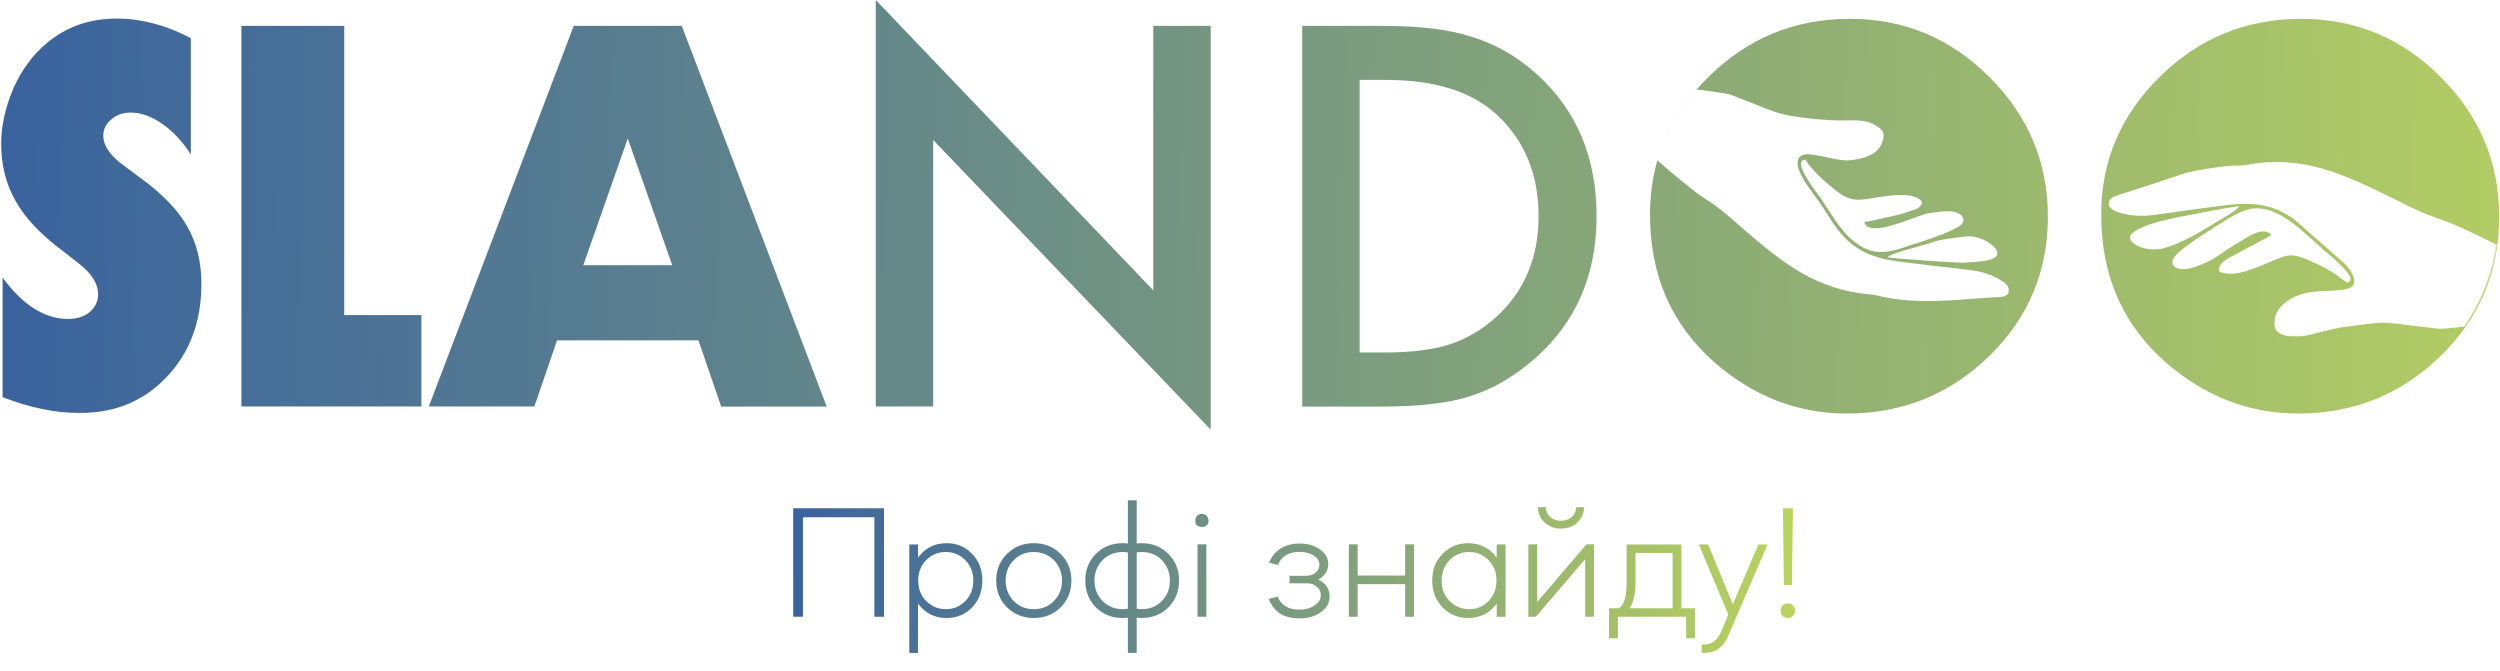 <?xml version="1.0" encoding="UTF-8"?> <!-- Generator: Adobe Illustrator 27.0.0, SVG Export Plug-In . SVG Version: 6.00 Build 0) --> <svg xmlns="http://www.w3.org/2000/svg" xmlns:xlink="http://www.w3.org/1999/xlink" id="Слой_1" x="0px" y="0px" viewBox="0 0 2125 570" style="enable-background:new 0 0 2125 570;" xml:space="preserve"> <style type="text/css"> .st0{fill:url(#SVGID_1_);} .st1{fill:url(#SVGID_00000157995083535970681780000005998750183586923153_);} .st2{fill:url(#SVGID_00000085248324113160322580000001835686992574378899_);} .st3{fill:url(#SVGID_00000000927707020510353110000012478199618491725448_);} .st4{fill:url(#SVGID_00000159433530671892108780000009400864325801458085_);} .st5{fill:url(#SVGID_00000158029195066059676700000007438750064662122370_);} .st6{fill:url(#SVGID_00000039820359268247183850000003196908539113158287_);} .st7{fill:url(#SVGID_00000108310779722326634320000013209687836530679732_);} .st8{fill:url(#SVGID_00000086679988543122027420000008353046472530889657_);} .st9{fill:url(#SVGID_00000008141955964967414010000010679565415391728314_);} .st10{fill:#D9D9D9;filter:url(#Adobe_OpacityMaskFilter);} .st11{mask:url(#mask0_13_142_00000036248834364380450040000005730783223842965894_);} .st12{fill-rule:evenodd;clip-rule:evenodd;fill:#FFFFFF;} .st13{fill:#D9D9D9;filter:url(#Adobe_OpacityMaskFilter_00000047057412898059155700000016669907976304552096_);} .st14{mask:url(#mask1_13_142_00000044174639497434207830000018053267385790559646_);} </style> <linearGradient id="SVGID_1_" gradientUnits="userSpaceOnUse" x1="1.075" y1="388.635" x2="2317.615" y2="321.039" gradientTransform="matrix(1 0 0 -1 0 569.89)"> <stop offset="0" style="stop-color:#3A639E"></stop> <stop offset="1" style="stop-color:#BDD65E"></stop> </linearGradient> <path class="st0" d="M2.2,337.6V235.9c17.2,23.5,35.8,35.2,55.7,35.2c7.5,0,13.7-2,18.4-5.9c4.7-4.1,7.1-9.1,7.1-15.1 c0-8.7-5.2-17.1-15.5-25.4l-14.2-11.1c-9.5-7.1-17.6-14.2-24.3-21.2c-6.7-7.1-12.2-14.4-16.3-21.8c-4.2-7.5-7.3-15.3-9.2-23.3 c-2-8-2.9-16.3-2.9-25.1c0-15.1,3.5-30.9,10.5-47.4c3.5-7.7,7.5-14.7,12.2-21c4.6-6.4,9.9-12.1,15.9-17c16.5-14,36.4-21,59.7-21 c20.8,0,41.8,5.5,62.9,16.6v98.9c-7.1-11-15.2-19.7-24.3-26c-9.1-6.4-18-9.6-26.8-9.6c-6.7,0-12.2,2-16.6,5.9 c-4.5,3.8-6.7,8.3-6.7,13.6c0,8.7,5.9,17.3,17.8,25.8l13.8,10.3c18.4,13.3,31.6,26.9,39.6,40.9c8.1,14,12.2,30.3,12.2,49 c0,31.9-9.7,58.1-29.1,78.8c-19.4,20.7-44,31-73.8,31C47.6,351.2,25.6,346.6,2.2,337.6z"></path> <linearGradient id="SVGID_00000116218521035109630850000007321070933175865262_" gradientUnits="userSpaceOnUse" x1="1.213" y1="393.352" x2="2317.753" y2="325.756" gradientTransform="matrix(1 0 0 -1 0 569.89)"> <stop offset="0" style="stop-color:#3A639E"></stop> <stop offset="1" style="stop-color:#BDD65E"></stop> </linearGradient> <path style="fill:url(#SVGID_00000116218521035109630850000007321070933175865262_);" d="M358.2,345.5h-153V22h87.4v245.8h65.6 V345.5z"></path> <linearGradient id="SVGID_00000032647363002219799370000018362676895454193818_" gradientUnits="userSpaceOnUse" x1="1.403" y1="399.877" x2="2317.944" y2="332.281" gradientTransform="matrix(1 0 0 -1 0 569.89)"> <stop offset="0" style="stop-color:#3A639E"></stop> <stop offset="1" style="stop-color:#BDD65E"></stop> </linearGradient> <path style="fill:url(#SVGID_00000032647363002219799370000018362676895454193818_);" d="M571.4,225.4l-37.8-107.7l-37.8,107.7 H571.4z M593.7,289.3H473.5l-19.3,56.2h-89.7L487.7,22h91.8l123.2,323.6H613L593.7,289.3z"></path> <linearGradient id="SVGID_00000183214373515768284510000005029870824578408367_" gradientUnits="userSpaceOnUse" x1="1.789" y1="413.1" x2="2318.329" y2="345.504" gradientTransform="matrix(1 0 0 -1 0 569.89)"> <stop offset="0" style="stop-color:#3A639E"></stop> <stop offset="1" style="stop-color:#BDD65E"></stop> </linearGradient> <path style="fill:url(#SVGID_00000183214373515768284510000005029870824578408367_);" d="M744.4,345.5V0l235.9,246.8V22h48.8v343.2 L793.2,119v226.5H744.4z"></path> <linearGradient id="SVGID_00000051367053699101837060000014438675906658974085_" gradientUnits="userSpaceOnUse" x1="1.974" y1="419.454" x2="2318.515" y2="351.858" gradientTransform="matrix(1 0 0 -1 0 569.89)"> <stop offset="0" style="stop-color:#3A639E"></stop> <stop offset="1" style="stop-color:#BDD65E"></stop> </linearGradient> <path style="fill:url(#SVGID_00000051367053699101837060000014438675906658974085_);" d="M1106.9,345.5V22h67.9 c32.6,0,58.2,3.2,77.1,9.6c20.2,6.3,38.6,17,55.1,32.1c33.4,30.5,50.1,70.5,50.1,120.1c0,49.7-17.4,90-52.2,120.7 c-17.5,15.4-35.8,26.1-54.9,32.1c-17.9,6-43.2,9-76.1,9H1106.9z M1155.7,299.6h22c21.9,0,40.2-2.3,54.7-6.9 c14.5-4.9,27.7-12.6,39.4-23.3c24-21.9,36-50.5,36-85.7c0-35.5-11.9-64.3-35.6-86.3c-21.4-19.7-52.9-29.5-94.5-29.5h-22V299.6z"></path> <linearGradient id="SVGID_00000078047018949294865530000018138925321263975846_" gradientUnits="userSpaceOnUse" x1="2.341" y1="432.01" x2="2318.881" y2="364.414" gradientTransform="matrix(1 0 0 -1 0 569.89)"> <stop offset="0" style="stop-color:#3A639E"></stop> <stop offset="1" style="stop-color:#BDD65E"></stop> </linearGradient> <path style="fill:url(#SVGID_00000078047018949294865530000018138925321263975846_);" d="M1402.5,182.3c0-45.5,16.7-84.7,50.1-117.3 c33.2-32.7,73.2-49,119.8-49c46.1,0,85.6,16.5,118.6,49.5c33.1,33,49.7,72.6,49.7,118.8c0,46.5-16.6,86-49.9,118.4 c-33.4,32.5-73.7,48.8-120.9,48.8c-41.8,0-79.3-14.5-112.5-43.4C1420.8,276,1402.5,234.1,1402.5,182.3z M1451.8,182.9 c0,35.8,12,65.2,36,88.2c23.9,23,51.5,34.6,82.8,34.6c33.9,0,62.6-11.7,85.9-35.2c23.3-23.7,35-52.7,35-86.7 c0-34.5-11.5-63.4-34.6-86.7c-22.9-23.5-51.3-35.2-85.1-35.2c-33.7,0-62.1,11.7-85.3,35.2C1463.4,120.2,1451.8,148.8,1451.8,182.9z"></path> <linearGradient id="SVGID_00000183940447293234969540000010092960892463523772_" gradientUnits="userSpaceOnUse" x1="2.667" y1="443.19" x2="2319.207" y2="375.594" gradientTransform="matrix(1 0 0 -1 0 569.89)"> <stop offset="0" style="stop-color:#3A639E"></stop> <stop offset="1" style="stop-color:#BDD65E"></stop> </linearGradient> <path style="fill:url(#SVGID_00000183940447293234969540000010092960892463523772_);" d="M1786,182.3c0-45.5,16.7-84.7,50.1-117.3 c33.2-32.7,73.2-49,119.9-49c46.1,0,85.6,16.5,118.6,49.5c33.1,33,49.7,72.6,49.7,118.8c0,46.5-16.6,86-49.9,118.4 c-33.4,32.5-73.7,48.8-120.9,48.8c-41.8,0-79.3-14.5-112.5-43.4C1804.3,276,1786,234.1,1786,182.3z M1835.2,182.9 c0,35.8,12,65.2,36,88.2c23.9,23,51.5,34.6,82.8,34.6c33.9,0,62.6-11.7,85.9-35.2c23.3-23.7,35-52.7,35-86.7 c0-34.5-11.5-63.4-34.6-86.7c-22.9-23.5-51.3-35.2-85.1-35.2c-33.7,0-62.1,11.7-85.3,35.2C1846.8,120.2,1835.2,148.8,1835.2,182.9z"></path> <linearGradient id="SVGID_00000058587983356148651720000003418790910032444585_" gradientUnits="userSpaceOnUse" x1="2.372" y1="433.075" x2="2318.912" y2="365.479" gradientTransform="matrix(1 0 0 -1 0 569.89)"> <stop offset="0" style="stop-color:#3A639E"></stop> <stop offset="1" style="stop-color:#BDD65E"></stop> </linearGradient> <path style="fill:url(#SVGID_00000058587983356148651720000003418790910032444585_);" d="M1718.8,182.6 c0,80.7-65.4,146.2-146.2,146.2c-80.7,0-146.2-65.4-146.2-146.2c0-80.7,65.4-146.2,146.2-146.2 C1653.3,36.5,1718.8,101.9,1718.8,182.6z"></path> <linearGradient id="SVGID_00000062893984549466493640000015521868102387666338_" gradientUnits="userSpaceOnUse" x1="2.692" y1="444.047" x2="2319.232" y2="376.451" gradientTransform="matrix(1 0 0 -1 0 569.89)"> <stop offset="0" style="stop-color:#3A639E"></stop> <stop offset="1" style="stop-color:#BDD65E"></stop> </linearGradient> <path style="fill:url(#SVGID_00000062893984549466493640000015521868102387666338_);" d="M2095.1,182.6 c0,80.7-65.4,146.2-146.2,146.2c-80.7,0-146.1-65.4-146.1-146.2c0-80.7,65.4-146.2,146.1-146.2 C2029.7,36.5,2095.1,101.9,2095.1,182.6z"></path> <linearGradient id="SVGID_00000119116506692460806640000001261359378666961330_" gradientUnits="userSpaceOnUse" x1="678.391" y1="83.427" x2="1535.12" y2="70.594" gradientTransform="matrix(1 0 0 -1 0 569.89)"> <stop offset="0" style="stop-color:#3A639E"></stop> <stop offset="1" style="stop-color:#BCD55D"></stop> </linearGradient> <path style="fill:url(#SVGID_00000119116506692460806640000001261359378666961330_);" d="M682.5,439.7v84.5h-8.3V432h77.2v92.2h-8.2 v-84.5H682.5z M780.3,555h-7.4v-92.2h7.4V474c6-8.2,14.1-12.3,24.3-12.3c8.7,0,15.9,3,21.7,9.1c5.8,5.9,8.7,13.5,8.7,22.7 c0,9.1-2.9,16.7-8.7,22.8c-5.8,6-13.1,9-21.7,9c-10.2,0-18.3-4.1-24.3-12.3V555z M820.6,476.2c-4.5-4.6-10-7-16.7-7 c-6.6,0-12.1,2.3-16.7,7c-4.5,4.6-6.7,10.3-6.7,17.3c0,7,2.2,12.8,6.7,17.3c4.6,4.6,10.1,7,16.7,7c6.6,0,12.1-2.3,16.7-7 c4.5-4.6,6.7-10.3,6.7-17.3C827.3,486.5,825,480.7,820.6,476.2z M878.8,461.7c9,0,16.6,3,22.7,9.1c6.1,6,9.2,13.6,9.2,22.7 c0,9.1-3.1,16.7-9.2,22.8c-6.1,6-13.7,9-22.7,9c-9,0-16.6-3-22.8-9c-6.1-6.1-9.2-13.7-9.2-22.8c0-9.1,3-16.7,9.2-22.7 C862.1,464.7,869.7,461.7,878.8,461.7z M878.7,517.8c6.9,0,12.7-2.3,17.2-7c4.6-4.7,6.8-10.5,6.8-17.3c0-6.8-2.3-12.6-6.8-17.3 c-4.6-4.6-10.3-7-17.2-7c-6.9,0-12.6,2.3-17.1,7c-4.6,4.7-6.8,10.5-6.8,17.3c0,6.8,2.3,12.6,6.8,17.3 C866.1,515.5,871.8,517.8,878.7,517.8z M970.4,525.3c-1.5,0-3-0.1-4.2-0.3V555h-7.5V525c-1.3,0.2-2.7,0.3-4.4,0.3 c-9,0-16.6-3-22.8-9c-6-6.2-9-13.8-9-22.8c0-9.1,3-16.7,9-22.7c6.1-6.1,13.7-9.1,22.8-9.1c1.6,0,3.1,0.1,4.4,0.3v-36.7h7.5V462 c1.3-0.2,2.7-0.3,4.2-0.3c9.1,0,16.7,3,22.7,9.1c6.1,6,9.1,13.6,9.1,22.7c0,9.1-3,16.7-9.1,22.8 C987.1,522.3,979.5,525.3,970.4,525.3z M954.3,469.2c-6.8,0-12.6,2.3-17.2,7c-4.6,4.7-6.8,10.5-6.8,17.3c0,6.8,2.3,12.6,6.8,17.3 c4.6,4.6,10.4,7,17.2,7c1.4,0,2.8-0.1,4.4-0.4v-47.8C957.1,469.3,955.7,469.2,954.3,469.2z M970.4,469.2c-1.4,0-2.8,0.1-4.2,0.4 v47.8c1.5,0.3,2.9,0.4,4.2,0.4c7,0,12.7-2.3,17.2-7c4.6-4.7,6.8-10.5,6.8-17.3c0-6.8-2.3-12.6-6.8-17.3 C983.2,471.5,977.4,469.2,970.4,469.2z M1025.4,524.2h-7.5v-61.5h7.5V524.2z M1016,442.4c0-1.5,0.5-2.9,1.5-4 c1.1-1.1,2.5-1.6,4.1-1.6s3,0.5,4,1.6c1.1,1.1,1.6,2.4,1.6,4c0.2,2.3-0.7,3.9-2.7,4.9c-1.9,0.9-3.9,0.9-5.9,0 C1016.7,446.3,1015.8,444.7,1016,442.4z M1078.4,509.1l7.5-2c3.2,7.4,9.3,11.1,18.4,11.1c5.3,0,9.7-1.2,13.1-3.6 c3.6-2.4,5.3-5.3,5.3-8.7c0-2.9-1.1-5.3-3.4-7.2c-2.2-1.9-5-2.9-8.3-2.9h-14.9v-6.4h14.2c3.2,0,5.8-0.9,7.9-2.6 c2.2-1.8,3.3-4.1,3.3-6.7c0-3.2-1.6-5.8-4.9-7.9c-3.2-2.1-7.2-3.1-12.2-3.1c-9,0-15.1,3.7-18.2,11.1l-7.5-2c2.1-5.2,5.4-9.2,9.8-12 c4.6-2.8,10-4.2,16.2-4.2c7,0,12.8,1.7,17.3,5.1c4.7,3.3,7,7.4,7,12.3c0,5.8-2.8,10.2-8.5,13.2c6.5,3.2,9.7,8,9.7,14.5 c0,5.3-2.5,9.7-7.4,13.2c-4.9,3.6-11.1,5.3-18.6,5.3c-6.4,0-11.8-1.4-16.4-4.2C1083.6,518.3,1080.4,514.3,1078.4,509.1z M1154,496.5 v27.7h-7.5v-61.5h7.5v26.5h40.4v-26.5h7.5v61.5h-7.5v-27.7H1154z M1247.9,461.7c10.2,0,18.3,4.1,24.3,12.3v-11.2h7.5v61.5h-7.5V513 c-6,8.2-14.1,12.3-24.3,12.3c-8.6,0-15.8-3-21.7-9c-5.8-6.1-8.8-13.7-8.8-22.8c0-9.2,2.9-16.8,8.8-22.7 C1232.1,464.7,1239.3,461.7,1247.9,461.7z M1265.3,476.2c-4.4-4.6-9.9-7-16.5-7c-6.6,0-12.1,2.3-16.7,7c-4.5,4.6-6.7,10.3-6.7,17.3 c0,7,2.2,12.8,6.7,17.3c4.6,4.6,10.1,7,16.7,7c6.7,0,12.2-2.3,16.5-7c4.5-4.6,6.7-10.3,6.7-17.3 C1272,486.5,1269.8,480.7,1265.3,476.2z M1347.4,475.3l-41.9,48.9h-6.4v-61.5h7.5v49l41.9-49h6.4v61.5h-7.5V475.3z M1307.3,431.1 h6.7c0,3.4,1.2,6.1,3.6,8.3c2.5,2.2,5.6,3.3,9.3,3.3c3.7,0,6.8-1.1,9.1-3.3c2.5-2.2,3.7-5,3.7-8.3h6.7c0,5.1-1.9,9.4-5.6,13 c-3.7,3.5-8.4,5.2-13.9,5.2c-5.6,0-10.2-1.7-13.9-5.2C1309.1,440.5,1307.3,436.2,1307.3,431.1z M1375.2,524.2v18.3h-7.5V517h8.6 c4.2-3.1,6.3-10.1,6.3-20.9v-33.3h46.6V517h11.5v25.5h-7.5v-18.3H1375.2z M1385.2,517h36.5v-47h-31.5v26.1 C1390.1,505,1388.5,512,1385.2,517z M1463.1,536.7l6-14.2l-25.1-59.7h7.9l21,50.8l21.7-50.8h7.8l-32.9,76.5 c-4.2,10.5-11.1,15.7-20.6,15.7h-2.5v-7.2h2.5C1455.3,547.7,1460,544,1463.1,536.7z M1515.1,523.5c-1.1-1.2-1.6-2.6-1.6-4.4 c0-1.7,0.5-3.2,1.6-4.4c1.2-1.2,2.7-1.8,4.5-1.8c1.8,0,3.3,0.6,4.4,1.8c1.2,1.2,1.8,2.6,1.8,4.4c0,1.7-0.6,3.2-1.8,4.4 c-1.1,1.2-2.6,1.8-4.4,1.8C1517.8,525.3,1516.3,524.7,1515.1,523.5z M1523.1,497.2h-6.8l-0.8-65.1h8.5L1523.1,497.2z"></path> <defs> <filter id="Adobe_OpacityMaskFilter" filterUnits="userSpaceOnUse" x="1387.2" y="75.9" width="320.6" height="180"> <feColorMatrix type="matrix" values="1 0 0 0 0 0 1 0 0 0 0 0 1 0 0 0 0 0 1 0"></feColorMatrix> </filter> </defs> <mask maskUnits="userSpaceOnUse" x="1387.2" y="75.9" width="320.6" height="180" id="mask0_13_142_00000036248834364380450040000005730783223842965894_"> <ellipse class="st10" cx="1570.2" cy="184.5" rx="169.9" ry="166.2"></ellipse> </mask> <g class="st11"> <path class="st12" d="M1387.2,113.6c2.8,8.5,43.8,41.9,56.1,51.2c4.4,3.4,9.3,6,13.8,9.3c8.4,6.1,16.2,13.1,23.9,19.8 c34.6,30,63.2,52.5,108.5,56.3c5,0.4,9.1,1.9,14.2,2.8c32.4,5.8,60.1,1.5,92.4-0.4c3.7-0.2,10.3,0.3,11.6-4.8 c1-4.2-4.2-8.1-8.7-10.6c-10.2-5.6-18.6-7.1-28.7-8.2c-18.3-2-36.5-4.2-54.8-6.5c-22.3-2.8-38.8-8.5-53.3-27.2 c-5.6-7.2-9.9-15-14.9-22.3c-5.7-8.4-19.4-24.3-19.4-34.5c0-4.9,3.6-7.8,9.3-7.4c8.6,0.6,18.7,3.7,27.8,4.9 c5.5,0.7,8.5,0.3,13.3-0.6c8.5-1.6,18.3-4.7,21.7-14.9c2.2-6.5,0.9-9.2-3-12.1c-9.1-6.8-18.7-6.2-27.4-6c-14,0.4-40.6-2-54.4-5.4 c-9.1-2.2-20.3-7.3-29.5-10.8c-5-1.9-9.9-3.9-15-5.8c-2.8-1-23.1-3.7-27.7-4.4c-3.5-0.5-3.3,0.3-6.1,2.5l-27.3,19.6 C1404.9,101,1389.7,109.9,1387.2,113.6z"></path> <path class="st12" d="M1633.9,171.8c-5.9-9-27-5.7-35.9-4.4c-16.8,2.4-23.2,5.3-36.2-4.5c-8.1-6.1-18.4-15.2-24.4-23.1 c-2.8-3.7-2.4-4.5-4.4-3.8c-8.6,2.8,11.1,27.6,13.6,31.1c8.9,12.5,17.1,28.9,30.4,39c16,12.2,29,8.8,47.5,2 c2.1-0.8,3.8-0.9,5.8-1.6c9.8-3.4,31-10.3,36.8-15.7c4-3.8,1-8.5-4.1-10.2c-4.3-1.5-8.4-1.1-12-0.8c-4,0.3-8.1,0.9-11.8,1.5 c-10.4,1.8-50.6,22-54.5,7.6c2-0.8,1.8-0.5,3.5-0.7c1.3-0.2,1.9-0.5,3.2-0.7l12.7-2.8c7.7-1.7,11.2-2.3,19.2-5.2 C1627.1,178.3,1632.2,177.8,1633.9,171.8z"></path> <path class="st12" d="M1604.3,218.6c3.9,1.2,53.9,4.4,62.6,4.7c4.1,0.1,7.8-0.5,12-0.7c3.4-0.2,9-0.9,11.7-1.6 c18.8-4.5-4.2-21.3-18.2-20.1c-4.2,0.3-7.7,0.8-11.8,1.4c-2.3,0.3-3.8,0.5-6.1,0.8c-9.2,1.5-8.6,1.8-16.8,4.4 C1629.3,210.2,1609.5,214.4,1604.3,218.6z"></path> </g> <defs> <filter id="Adobe_OpacityMaskFilter_00000073705219049570699330000009807036032594087306_" filterUnits="userSpaceOnUse" x="1792.3" y="137.6" width="356.3" height="148.6"> <feColorMatrix type="matrix" values="1 0 0 0 0 0 1 0 0 0 0 0 1 0 0 0 0 0 1 0"></feColorMatrix> </filter> </defs> <mask maskUnits="userSpaceOnUse" x="1792.3" y="137.6" width="356.3" height="148.6" id="mask1_13_142_00000044174639497434207830000018053267385790559646_"> <ellipse style="fill:#D9D9D9;filter:url(#Adobe_OpacityMaskFilter_00000073705219049570699330000009807036032594087306_);" cx="1953.9" cy="184.5" rx="169.9" ry="166.2"></ellipse> </mask> <g class="st14"> <path class="st12" d="M2148.6,224.7c-6.5-7.8-41.2-24.1-53.4-29.7c-16-7.4-16.8-6.8-31.2-12.4c-10.2-3.9-19.8-8.9-29.3-13.6 c-41.1-20.3-77-37.7-124.1-29c-4.8,0.9-9.4,0.7-14.5,0.9c-5,0.3-9.7,1.1-14.5,1.7c-8.7,1.2-19.7,3-27.3,5.6 c-17.3,5.9-34.2,11.3-51.3,16.8c-3.4,1.1-10.2,2.7-10.7,7.6c-0.4,4.9,6.4,7.6,11.9,8.9c11.9,2.9,20.4,2.1,31,0.6 c19-2.7,37.5-5.3,56.6-7.7c22-2.7,40.9-1.4,59.5,13.1l41.9,36.8c6.1,6.3,13.9,18.9,0.9,21.5c-16.4,3.3-36.7-2-53.5,13 c-3.6,3.2-6.6,7.7-7.2,13.6c-0.7,7.2,1.5,9.9,6.4,11.9c15.2,6.2,32.3-4,56.5-6.9c36.9-4.4,23.4-4,61.1,0.2 c5.4,0.6,10.8,1.3,16.1,1.9c3,0.3,24.4-2.3,28.9-2.8c4.1-0.5,5.2-4,9.9-9.8c5.9-7.4,11.9-14.5,18.2-21.3 C2134.6,241.2,2146.5,229.3,2148.6,224.7z"></path> <path class="st12" d="M1930.7,199.8c-0.1,0.1-0.2,0.1-0.3,0.3l-36.3,19.4c-3.3,2.1-8.5,5.1-8.1,11c12.5,7.1,35-4.5,48.4-9.9 c9.4-3.8,13.2-5.5,25.8-0.4c8.1,3.3,18.2,8.4,25.2,13c1.9,1.3,9,7.3,10.2,6.9c10.5-3.1-18.1-25.5-20.5-27.6 c-17.8-15.2-42.2-43.6-68.4-33.1c-3.8,1.5-7.3,3.2-10.6,5.1c-1.9,1.1-3.1,1.9-4.9,3.2c-1.9,1.3-3.5,1.9-5.4,3.2 c-7.1,4.8-33.2,20.2-38.3,28.7c-4,6.6,4.1,12.4,18.7,7.1c8.4-3,14.7-5.9,21.3-10.8c5.7-4.2,14.1-9.2,20.2-12.8 C1911.7,200.6,1924.4,192.3,1930.7,199.8z"></path> <path class="st12" d="M1903.5,175.3c-6.7,0.3-41.7,7.3-51,9.1c-6,1.1-50.5,9.9-40.5,21c5.8,6.5,19.7,7.8,27.3,5.6 c15.1-4.3,30.6-13.6,43.7-21.7C1886.9,186.9,1901.1,179.1,1903.5,175.3z"></path> </g> </svg> 